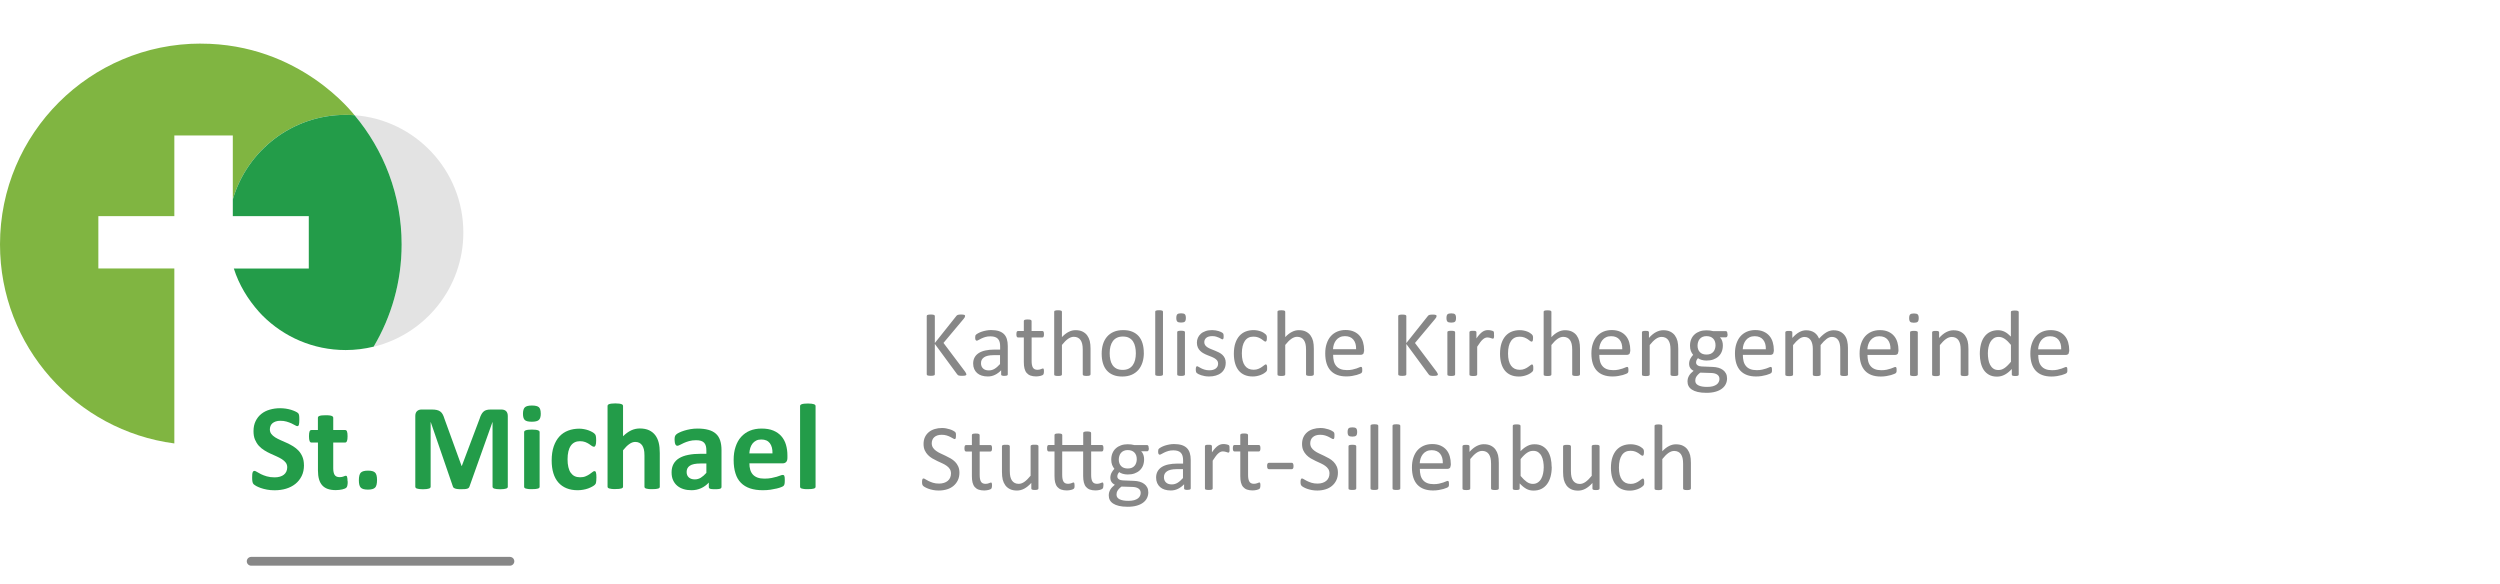 <?xml version="1.0" encoding="UTF-8"?><svg id="a" xmlns="http://www.w3.org/2000/svg" width="493.86" height="115.34" viewBox="0 0 493.86 115.34"><defs><style>.b{fill:#878787;}.b,.c,.d,.e{stroke-width:0px;}.c{fill:#239c49;}.d{fill:#80b541;}.e{fill:#e3e3e3;}</style></defs><path class="d" d="m39.67,8.61C17.76,8.61,0,26.37,0,48.28c0,20.14,15.01,36.76,34.44,39.32v-34.56h-15.01v-10.35h15.01v-15.93h11.55v12.64c2.82-9.66,11.73-16.71,22.3-16.71.59,0,1.16.03,1.74.07-.18-.21-10.73-14.14-30.36-14.14"/><path class="e" d="m91.53,45.92c0-12.25-9.48-22.27-21.5-23.16,5.81,6.9,9.31,15.8,9.31,25.53,0,7.38-2.02,14.29-5.53,20.21,10.17-2.48,17.72-11.64,17.72-22.57"/><path class="c" d="m70.03,22.76c-.57-.04-1.15-.07-1.74-.07-10.57,0-19.48,7.06-22.3,16.71v3.29h15.01v10.35h-14.81c1.01,3.22,2.8,6.13,4.99,8.58.09.1.18.2.27.29.14.15.28.3.43.45,4.2,4.2,10,6.79,16.41,6.79,1.9,0,3.75-.24,5.52-.67,3.51-5.92,5.53-12.82,5.53-20.2,0-9.73-3.51-18.63-9.31-25.53m.01,0h0,0"/><path class="c" d="m60.05,91.87c0,.82-.15,1.55-.46,2.17-.31.62-.72,1.14-1.25,1.56-.53.42-1.14.73-1.84.94-.7.21-1.45.31-2.25.31-.54,0-1.04-.04-1.51-.13-.46-.09-.87-.19-1.23-.32s-.65-.26-.89-.39c-.24-.14-.41-.26-.52-.36s-.18-.26-.22-.45c-.05-.2-.07-.48-.07-.85,0-.25,0-.46.02-.63.02-.17.04-.31.08-.41.04-.1.08-.18.15-.22s.13-.07.21-.07c.11,0,.27.07.48.2.21.13.47.28.79.44s.71.31,1.16.44c.45.13.97.2,1.56.2.39,0,.73-.05,1.04-.14s.57-.22.78-.39.38-.38.49-.63c.11-.25.17-.53.17-.83,0-.36-.1-.66-.29-.92-.19-.25-.45-.48-.76-.68-.31-.2-.66-.38-1.06-.56s-.8-.36-1.22-.55c-.42-.19-.83-.41-1.22-.66-.4-.25-.75-.54-1.06-.88-.31-.34-.56-.75-.76-1.22s-.29-1.03-.29-1.68c0-.75.14-1.41.42-1.98s.65-1.04,1.13-1.42c.47-.38,1.03-.66,1.67-.84.64-.19,1.32-.28,2.04-.28.37,0,.74.03,1.11.08.37.06.72.13,1.04.23.32.1.61.21.86.33.25.12.42.22.5.3.08.08.14.15.16.21.03.06.05.13.07.22.02.09.03.21.04.35,0,.14.01.32.01.53,0,.23,0,.43-.02.59-.01.16-.03.29-.06.4-.03.11-.07.18-.12.23-.05.05-.12.07-.21.07s-.23-.06-.42-.17c-.19-.11-.43-.24-.71-.37-.28-.13-.61-.25-.98-.36-.37-.11-.78-.16-1.22-.16-.35,0-.65.04-.91.13-.26.09-.47.2-.65.35s-.3.33-.39.54c-.08.21-.13.43-.13.67,0,.35.09.65.28.9.19.25.44.48.76.68.32.2.68.38,1.08.56.4.17.82.36,1.24.55.42.19.83.41,1.24.66.4.25.76.54,1.08.88.31.34.57.75.76,1.21.19.46.29,1.01.29,1.64Z"/><path class="c" d="m68.69,95.09c0,.36-.02.63-.07.82-.04.19-.1.32-.18.4-.07.08-.18.15-.32.21-.14.06-.31.11-.5.16-.19.04-.4.08-.62.1-.22.02-.45.04-.67.04-.61,0-1.13-.08-1.57-.23-.44-.15-.81-.39-1.1-.71-.29-.32-.5-.72-.64-1.21-.14-.48-.21-1.06-.21-1.72v-5.53h-1.3c-.15,0-.27-.1-.35-.29-.08-.19-.12-.51-.12-.95,0-.23.01-.43.03-.59.02-.16.05-.29.09-.38.04-.09.09-.16.15-.2.06-.04.13-.06.21-.06h1.28v-2.41c0-.08.02-.15.07-.22.04-.06.12-.12.24-.16.12-.04.27-.08.47-.1.2-.02.44-.03.73-.03s.55,0,.74.03c.2.02.35.05.47.1.11.05.19.1.24.16s.07.14.07.22v2.41h2.35c.08,0,.15.02.21.06.06.04.11.11.15.2.04.09.07.22.09.38.02.16.03.36.03.59,0,.44-.04.76-.12.95-.08.19-.2.29-.35.29h-2.36v5.07c0,.59.09,1.03.28,1.33.19.29.52.44.99.44.16,0,.31-.01.44-.04s.24-.06.34-.1.19-.07.25-.1.13-.04.19-.04c.05,0,.1.01.14.04.04.03.08.09.1.17.02.09.05.2.07.35.02.15.03.33.03.56Z"/><path class="c" d="m74.48,94.82c0,.75-.13,1.26-.39,1.51-.26.26-.73.39-1.41.39s-1.15-.13-1.4-.38c-.26-.25-.39-.74-.39-1.45,0-.76.13-1.27.39-1.53.26-.26.74-.39,1.42-.39s1.13.13,1.39.38c.26.25.39.74.39,1.46Z"/><path class="c" d="m100.32,96.13c0,.08-.02.15-.07.22-.05.06-.13.12-.24.16-.12.04-.27.07-.47.1-.19.02-.44.04-.74.04s-.53-.01-.73-.04-.35-.06-.46-.1c-.11-.04-.19-.09-.24-.16-.05-.06-.07-.14-.07-.22v-12.75h-.02l-4.54,12.74c-.03.1-.08.19-.16.26-.07.07-.17.12-.3.16-.13.04-.29.07-.48.08-.19.01-.43.02-.7.02s-.51,0-.7-.03c-.19-.02-.35-.05-.48-.1-.13-.04-.22-.1-.3-.16s-.12-.14-.15-.23l-4.38-12.74h-.02v12.75c0,.08-.02.15-.07.22-.04.06-.13.12-.25.16-.12.04-.28.07-.47.1s-.43.04-.73.04-.53-.01-.73-.04-.35-.06-.47-.1c-.12-.04-.2-.09-.24-.16-.05-.06-.07-.14-.07-.22v-13.96c0-.41.11-.73.33-.94s.51-.33.87-.33h2.08c.37,0,.69.03.96.09s.5.16.69.3c.19.14.36.33.48.56.13.23.24.52.34.85l3.39,9.34h.05l3.51-9.31c.1-.34.22-.63.35-.86.12-.23.27-.42.44-.57.16-.15.36-.25.59-.31s.49-.09.79-.09h2.14c.22,0,.41.03.56.09.16.06.29.14.39.25s.18.24.23.4c.05.16.08.34.08.54v13.96Z"/><path class="c" d="m106.83,81.69c0,.61-.13,1.04-.38,1.27-.25.23-.71.35-1.39.35s-1.15-.11-1.39-.34-.36-.63-.36-1.22.12-1.04.37-1.28c.25-.24.71-.36,1.4-.36s1.14.12,1.38.34c.24.23.36.64.36,1.23Zm-.23,14.46c0,.08-.02.15-.07.21-.05.06-.13.11-.25.15-.12.04-.27.07-.47.09-.19.02-.44.03-.74.03s-.54,0-.74-.03c-.19-.02-.35-.05-.47-.09-.12-.04-.2-.09-.25-.15-.05-.06-.07-.13-.07-.21v-10.78c0-.08.02-.15.07-.21.05-.06.13-.11.25-.16.12-.04.27-.08.47-.1.19-.02.44-.04.74-.04s.54.01.74.04c.19.02.35.06.47.1.12.05.2.1.25.16.05.06.07.13.07.21v10.78Z"/><path class="c" d="m117.81,94.43c0,.21,0,.39-.02.53-.01.14-.03.26-.05.36-.02.1-.04.18-.07.24s-.09.14-.19.23-.26.21-.5.34-.5.25-.8.36-.62.19-.97.25c-.35.06-.71.1-1.08.1-.83,0-1.57-.13-2.21-.39-.64-.26-1.18-.64-1.62-1.14-.44-.5-.77-1.12-.99-1.85-.22-.73-.33-1.56-.33-2.49,0-1.08.14-2.02.41-2.8s.65-1.44,1.13-1.96c.48-.52,1.06-.9,1.72-1.15.66-.25,1.39-.38,2.18-.38.32,0,.64.03.95.09s.6.13.87.23.51.21.73.33c.21.12.37.23.45.31.09.09.15.16.19.22.04.06.06.14.09.24.02.1.04.22.05.36.01.14.02.31.02.52,0,.47-.04.8-.12.99-.08.19-.19.28-.31.28-.14,0-.28-.06-.44-.17-.15-.11-.34-.24-.54-.38-.21-.14-.46-.26-.75-.38-.29-.11-.64-.17-1.04-.17-.79,0-1.4.3-1.82.91-.42.61-.63,1.5-.63,2.68,0,.58.05,1.09.16,1.54.1.44.26.82.47,1.11s.46.52.77.67c.31.15.67.22,1.08.22s.78-.06,1.08-.19.57-.26.79-.42c.23-.15.42-.29.57-.42.15-.13.28-.19.39-.19.07,0,.13.02.18.06.05.04.09.12.12.22.03.11.05.25.07.42.02.17.02.39.02.65Z"/><path class="c" d="m130.34,96.15c0,.08-.02.15-.07.21-.05.06-.13.11-.24.15-.11.04-.27.07-.47.09-.2.02-.44.03-.73.03s-.55,0-.74-.03c-.2-.02-.35-.05-.47-.09-.11-.04-.19-.09-.24-.15-.05-.06-.07-.13-.07-.21v-6.16c0-.53-.04-.94-.12-1.24-.08-.3-.19-.56-.33-.77-.15-.21-.33-.38-.56-.5-.23-.12-.5-.18-.81-.18-.39,0-.78.14-1.17.42-.4.28-.81.69-1.24,1.23v7.18c0,.08-.02.15-.07.21-.05.06-.13.11-.25.15-.12.04-.27.07-.47.09-.19.02-.44.03-.74.03s-.54,0-.74-.03c-.19-.02-.35-.05-.47-.09-.12-.04-.2-.09-.25-.15-.05-.06-.07-.13-.07-.21v-15.92c0-.08.02-.15.07-.22.05-.06.13-.12.25-.16.12-.04.27-.08.47-.1s.44-.04.74-.04.54.01.74.04c.19.02.35.06.47.1.12.04.2.1.25.16.05.06.07.14.07.22v5.97c.53-.52,1.06-.9,1.6-1.16.54-.25,1.11-.38,1.7-.38.73,0,1.35.12,1.86.36.5.24.91.57,1.22.99.31.42.53.91.67,1.47.14.56.21,1.24.21,2.04v6.62Z"/><path class="c" d="m142.53,96.19c0,.11-.04.2-.12.27-.08.06-.21.11-.38.14s-.43.04-.77.04c-.36,0-.63-.01-.79-.04-.17-.03-.28-.07-.35-.14s-.1-.15-.1-.27v-.86c-.44.48-.95.85-1.52,1.11s-1.2.4-1.89.4c-.57,0-1.1-.07-1.58-.22-.48-.15-.9-.37-1.25-.67-.35-.29-.62-.66-.82-1.1s-.29-.94-.29-1.53c0-.63.12-1.18.37-1.64.25-.46.61-.85,1.1-1.15.49-.3,1.1-.53,1.82-.67.73-.15,1.57-.22,2.53-.22h1.05v-.65c0-.34-.03-.64-.1-.89-.07-.25-.18-.47-.34-.64s-.37-.29-.63-.38c-.26-.08-.59-.12-.97-.12-.51,0-.96.06-1.36.17s-.75.24-1.06.38-.56.26-.77.38c-.21.11-.37.17-.5.17-.09,0-.17-.03-.24-.08s-.12-.14-.17-.24c-.04-.1-.08-.23-.1-.39-.02-.15-.04-.32-.04-.51,0-.25.02-.45.06-.59.04-.15.12-.28.23-.39.11-.12.31-.25.59-.39.28-.14.61-.27.99-.39.38-.12.79-.22,1.24-.3.45-.08.91-.12,1.39-.12.85,0,1.57.08,2.17.25.6.16,1.1.42,1.48.76.39.34.67.79.85,1.33s.27,1.18.27,1.93v7.27Zm-2.99-4.63h-1.16c-.49,0-.91.04-1.26.11-.35.07-.63.18-.85.33-.22.15-.38.32-.48.53-.1.21-.15.44-.15.71,0,.45.14.81.43,1.07.29.26.68.39,1.19.39.43,0,.82-.11,1.18-.33.36-.22.73-.54,1.1-.96v-1.84Z"/><path class="c" d="m155.55,90.44c0,.37-.08.65-.25.82-.16.18-.39.27-.68.27h-6.58c0,.46.05.88.16,1.25.11.38.28.69.52.96.24.26.54.46.92.6.38.14.82.21,1.35.21s1-.04,1.4-.12c.4-.08.75-.16,1.05-.25.29-.09.54-.18.73-.25.19-.08.35-.11.47-.11.07,0,.13.01.18.04.05.03.09.08.12.15.03.07.05.18.07.31s.02.3.02.5c0,.18,0,.33-.01.45,0,.13-.02.23-.04.32-.02.09-.04.16-.07.22-.03.06-.08.12-.13.18-.05.06-.2.13-.43.23-.23.1-.53.19-.9.28s-.78.17-1.25.24c-.47.07-.97.1-1.5.1-.96,0-1.8-.12-2.52-.36-.72-.24-1.33-.61-1.81-1.1-.49-.49-.85-1.11-1.08-1.87-.24-.75-.36-1.63-.36-2.64s.12-1.83.38-2.6c.25-.77.61-1.43,1.09-1.96s1.06-.95,1.74-1.23c.68-.28,1.45-.42,2.31-.42.91,0,1.68.13,2.32.4.64.27,1.17.64,1.58,1.11s.72,1.03.91,1.68.29,1.35.29,2.11v.48Zm-2.95-.87c.02-.86-.15-1.53-.52-2.02-.37-.49-.93-.73-1.7-.73-.39,0-.73.07-1.01.22-.29.15-.53.34-.72.59-.19.25-.34.54-.44.87-.1.34-.16.69-.18,1.07h4.55Z"/><path class="c" d="m161.11,96.15c0,.08-.02.15-.07.21s-.13.11-.25.15c-.12.04-.27.07-.47.09-.19.02-.44.03-.74.03s-.54,0-.74-.03c-.19-.02-.35-.05-.47-.09-.12-.04-.2-.09-.25-.15-.05-.06-.07-.13-.07-.21v-15.92c0-.08.02-.15.07-.22.05-.06.13-.12.25-.16.12-.04.27-.08.47-.1.19-.02.44-.04.74-.04s.54.01.74.04.35.06.47.1.2.1.25.16.07.14.07.22v15.92Z"/><path class="b" d="m190.91,73.93s-.01.09-.03.13c-.02.04-.06.07-.13.1-.06.02-.15.04-.25.06-.11.02-.24.02-.41.02-.22,0-.39,0-.53-.03-.14-.02-.24-.05-.31-.1-.07-.05-.12-.1-.17-.17l-4.41-6v6s-.01.09-.04.13c-.02.04-.07.07-.13.09-.06.02-.14.04-.25.06-.1.02-.23.02-.38.02s-.27,0-.38-.02c-.11-.02-.19-.03-.25-.06-.06-.02-.11-.05-.13-.09-.02-.04-.04-.08-.04-.13v-11.51s.01-.09.04-.13c.02-.04.07-.07.13-.09.06-.02.15-.04.25-.06.1-.02.23-.02.38-.02s.28,0,.38.02c.1.02.18.03.25.06.06.02.1.05.13.09.02.04.04.08.04.13v5.33l4.24-5.33c.04-.06.08-.1.13-.14.05-.04.11-.07.18-.09.07-.02.16-.04.26-.05.1-.01.23-.02.39-.02s.29,0,.39.02c.1.02.18.04.24.06.06.02.1.06.12.09.02.04.03.08.03.12,0,.08-.02.16-.06.24-.04.08-.12.19-.23.33l-3.98,4.75,4.28,5.69c.1.16.17.27.19.33.02.06.03.11.03.14Zm8.16.04c0,.07-.02.13-.07.17-.05.04-.12.06-.2.08-.09.02-.21.03-.38.03s-.29,0-.38-.03c-.1-.02-.17-.05-.21-.08-.04-.04-.06-.09-.06-.17v-.83c-.36.39-.77.69-1.22.91-.45.22-.92.32-1.42.32-.44,0-.84-.06-1.19-.17-.36-.11-.66-.28-.91-.5-.25-.22-.44-.48-.58-.8s-.21-.67-.21-1.08c0-.47.1-.88.29-1.22.19-.35.47-.63.82-.86.36-.23.8-.4,1.32-.51.52-.11,1.1-.17,1.75-.17h1.15v-.65c0-.32-.03-.61-.1-.85-.07-.25-.18-.45-.33-.62-.15-.16-.35-.29-.59-.37s-.54-.13-.89-.13c-.38,0-.72.04-1.01.13-.3.09-.56.19-.79.3-.23.11-.41.21-.57.3-.15.09-.26.13-.34.13-.05,0-.09-.01-.13-.04-.04-.02-.07-.06-.1-.11-.03-.05-.05-.11-.06-.19-.01-.08-.02-.16-.02-.25,0-.15.01-.28.03-.37.02-.09.07-.17.16-.25.08-.08.23-.17.43-.28.2-.11.44-.21.7-.3.27-.09.56-.16.87-.22.32-.06.63-.09.95-.09.6,0,1.11.07,1.53.2.42.14.76.34,1.02.6.26.26.45.59.57.98.12.39.18.84.18,1.36v5.63Zm-1.52-3.81h-1.31c-.42,0-.78.04-1.09.11-.31.07-.57.18-.77.32s-.35.31-.45.5c-.1.19-.14.42-.14.67,0,.43.14.78.41,1.03.27.26.66.38,1.15.38.4,0,.77-.1,1.12-.31s.7-.52,1.08-.94v-1.77Zm8.67,3.19c0,.18-.01.32-.04.43-.02.11-.06.18-.11.23s-.12.1-.22.14c-.1.04-.21.08-.34.11-.13.03-.26.05-.4.07-.14.02-.28.03-.43.03-.43,0-.8-.06-1.11-.17-.31-.11-.56-.29-.76-.52-.2-.23-.34-.53-.43-.88-.09-.36-.13-.77-.13-1.26v-4.87h-1.17c-.09,0-.17-.05-.22-.15-.06-.1-.08-.26-.08-.48,0-.12,0-.22.02-.3.02-.08.04-.15.06-.2.02-.05.06-.09.1-.11.04-.02.08-.03.13-.03h1.16v-1.98s.01-.08.03-.12c.02-.04.06-.07.12-.1.06-.03.14-.05.24-.06.1-.01.22-.02.37-.02s.28,0,.38.02c.1.01.18.03.23.06s.1.06.12.1c.02.04.04.08.04.12v1.98h2.14s.09.01.13.03c.04.02.07.06.1.11.03.05.05.12.06.2.01.08.02.18.02.3,0,.22-.03.38-.08.48-.06.1-.13.15-.22.15h-2.14v4.65c0,.57.08,1.01.25,1.3.17.29.47.44.91.44.14,0,.27-.01.38-.04s.21-.06.3-.09c.09-.03.16-.06.22-.09.06-.03.12-.04.17-.04.03,0,.06,0,.09.02.03.02.05.04.06.09.02.04.03.1.04.18.01.07.02.17.02.28Zm9.2.61s-.01.09-.04.13c-.02.03-.06.06-.12.09s-.13.04-.23.06c-.1.01-.22.02-.37.02s-.28,0-.38-.02c-.1-.01-.18-.03-.23-.06s-.1-.05-.12-.09c-.02-.03-.04-.08-.04-.13v-4.88c0-.48-.04-.86-.11-1.15-.07-.29-.18-.54-.32-.75-.14-.21-.33-.37-.55-.48-.23-.11-.49-.17-.78-.17-.38,0-.77.14-1.15.41-.38.27-.78.67-1.2,1.2v5.83s-.01.09-.04.13c-.02.03-.06.06-.12.09s-.13.04-.23.06c-.1.01-.23.02-.38.02s-.27,0-.37-.02c-.1-.01-.18-.03-.24-.06-.06-.02-.1-.05-.12-.09-.02-.03-.03-.08-.03-.13v-12.38s.01-.09.03-.13c.02-.04.06-.07.12-.09.06-.02.14-.04.24-.06.1-.01.22-.02.37-.02s.28,0,.38.02c.1.01.18.03.23.06.06.02.1.06.12.09.02.04.04.08.04.13v5c.44-.46.88-.81,1.33-1.03.44-.23.89-.34,1.34-.34.56,0,1.02.09,1.4.28.38.19.69.44.92.76.23.32.4.68.51,1.11.1.42.15.93.15,1.53v5.08Zm10.54-4.26c0,.68-.09,1.31-.27,1.88-.18.57-.45,1.06-.8,1.48-.36.41-.8.74-1.33.97-.53.23-1.15.35-1.86.35s-1.28-.1-1.79-.31-.93-.5-1.27-.89c-.34-.39-.59-.86-.76-1.42s-.25-1.19-.25-1.89.09-1.31.26-1.88c.18-.57.44-1.06.8-1.48.36-.41.8-.74,1.33-.96.53-.23,1.15-.34,1.86-.34s1.28.1,1.79.31.93.5,1.27.89c.34.39.59.86.76,1.42.17.56.25,1.18.25,1.88Zm-1.58.1c0-.45-.04-.88-.13-1.28-.08-.4-.22-.75-.42-1.06-.19-.3-.46-.54-.79-.72s-.74-.26-1.23-.26c-.46,0-.85.08-1.17.24-.33.16-.6.39-.81.68-.21.29-.37.64-.47,1.04-.1.4-.15.84-.15,1.32s.04.89.13,1.29c.08.4.22.75.42,1.05.2.3.46.54.79.71s.74.26,1.23.26c.45,0,.84-.08,1.17-.24.33-.16.6-.39.81-.68.21-.29.37-.64.47-1.04.1-.4.15-.84.15-1.33Zm5.36,4.16s-.01.09-.04.13c-.02.03-.06.06-.12.09s-.13.04-.23.06c-.1.01-.23.02-.38.02s-.27,0-.37-.02c-.1-.01-.18-.03-.24-.06-.06-.02-.1-.05-.12-.09-.02-.03-.03-.08-.03-.13v-12.38s.01-.09.03-.13c.02-.04.06-.07.12-.09.06-.02.14-.04.24-.06.1-.01.22-.02.37-.02s.28,0,.38.02c.1.01.18.03.23.06.06.02.1.06.12.09.02.04.04.08.04.13v12.38Zm4.52-11.16c0,.36-.07.6-.2.73-.14.13-.39.19-.75.19s-.6-.06-.74-.19c-.13-.13-.2-.37-.2-.72s.07-.6.2-.73c.14-.13.39-.19.75-.19s.6.06.74.19c.13.13.2.37.2.72Zm-.18,11.16s-.01.09-.04.13c-.02.03-.06.06-.12.09s-.13.04-.23.06c-.1.01-.23.02-.38.02s-.27,0-.37-.02c-.1-.01-.18-.03-.24-.06-.06-.02-.1-.05-.12-.09-.02-.03-.03-.08-.03-.13v-8.34s.01-.08.03-.12c.02-.04.06-.07.12-.09.06-.02.14-.04.24-.06.1-.01.22-.02.37-.02s.28,0,.38.02c.1.01.18.03.23.06.06.02.1.06.12.09.02.04.04.08.04.12v8.34Zm8.05-2.27c0,.43-.08.81-.24,1.14s-.38.61-.67.84c-.29.23-.64.4-1.04.52-.4.12-.84.18-1.33.18-.3,0-.58-.02-.85-.07s-.51-.11-.72-.18-.39-.15-.54-.22c-.15-.08-.26-.15-.32-.21-.07-.06-.12-.15-.15-.26-.03-.11-.05-.26-.05-.45,0-.12,0-.22.02-.3.01-.08.03-.15.05-.19.02-.05.04-.08.08-.11.03-.02.07-.03.12-.03.07,0,.17.04.3.13.13.08.3.17.49.27.19.1.42.19.69.27.27.08.57.13.92.13.26,0,.49-.03.7-.08.21-.06.39-.14.55-.25.15-.11.27-.25.36-.41s.13-.36.13-.59-.06-.43-.18-.59c-.12-.16-.28-.3-.48-.43-.2-.12-.42-.23-.67-.33-.25-.1-.5-.2-.76-.3-.26-.1-.52-.22-.77-.36-.25-.13-.47-.29-.67-.49-.2-.19-.36-.42-.48-.69-.12-.27-.18-.58-.18-.95,0-.33.06-.64.19-.94.13-.3.32-.56.57-.79.25-.23.57-.41.95-.54.38-.14.82-.2,1.33-.2.22,0,.44.02.67.06s.42.08.6.14c.18.06.33.12.46.18.13.06.22.12.29.17.06.05.11.09.13.13.02.04.04.08.05.13s.02.1.03.17c0,.07.01.15.01.25,0,.11,0,.2-.01.27,0,.08-.02.14-.05.19-.02.05-.05.09-.08.11-.03.02-.06.03-.1.03-.06,0-.14-.03-.24-.1-.11-.07-.24-.14-.41-.22-.17-.08-.36-.15-.59-.22-.23-.07-.48-.1-.77-.1-.26,0-.49.03-.69.09-.2.06-.36.14-.49.25-.13.11-.22.24-.29.38s-.1.31-.1.48c0,.24.06.44.19.61.12.16.28.31.48.43.2.12.42.23.68.33.25.1.51.2.77.31.26.11.52.22.78.35.26.13.48.29.68.47.2.19.36.41.48.67s.18.57.18.93Zm8.18,1c0,.11,0,.2,0,.27,0,.08-.02.14-.03.19-.02.05-.03.1-.06.14-.02.04-.07.1-.15.18s-.21.17-.39.29c-.19.11-.39.22-.63.31-.23.09-.48.16-.76.22-.27.06-.55.08-.84.08-.6,0-1.13-.1-1.59-.3s-.85-.49-1.16-.87c-.31-.38-.55-.85-.71-1.4-.16-.55-.25-1.19-.25-1.91,0-.82.1-1.53.3-2.12.2-.59.48-1.07.82-1.45.35-.38.76-.66,1.23-.84.47-.18.98-.27,1.53-.27.27,0,.52.02.77.07.25.05.48.11.69.19.21.08.4.17.56.28.16.11.28.19.36.27s.13.13.15.18c.03.04.05.09.07.15.02.06.03.13.04.2,0,.07,0,.17,0,.28,0,.24-.03.41-.08.51-.06.1-.12.14-.2.14-.09,0-.2-.05-.32-.15s-.27-.21-.46-.34c-.19-.12-.41-.24-.67-.34-.26-.1-.57-.15-.93-.15-.74,0-1.3.28-1.69.85-.39.57-.59,1.39-.59,2.46,0,.54.05,1.01.15,1.41.1.4.25.74.45,1.01.2.27.44.47.73.61.29.13.62.2.99.2s.66-.06.93-.17c.27-.11.5-.23.69-.37.19-.13.36-.25.49-.36.13-.11.24-.16.31-.16.04,0,.08.01.11.04.03.02.06.07.08.13.02.06.04.13.05.22,0,.09.01.2.01.32Zm9.22,1.27s-.01.09-.04.13c-.02.03-.06.06-.12.09s-.13.04-.23.06c-.1.01-.22.02-.37.02s-.28,0-.38-.02c-.1-.01-.18-.03-.23-.06s-.1-.05-.12-.09c-.02-.03-.04-.08-.04-.13v-4.88c0-.48-.04-.86-.11-1.15-.07-.29-.18-.54-.32-.75-.14-.21-.33-.37-.55-.48-.23-.11-.49-.17-.78-.17-.38,0-.77.14-1.15.41-.38.27-.78.67-1.2,1.2v5.83s-.01.09-.04.13c-.02.03-.06.06-.12.09s-.13.04-.23.06c-.1.01-.23.02-.38.02s-.27,0-.37-.02c-.1-.01-.18-.03-.24-.06-.06-.02-.1-.05-.12-.09-.02-.03-.03-.08-.03-.13v-12.38s.01-.09.03-.13c.02-.04.06-.07.12-.09.06-.02.14-.04.24-.06.1-.01.22-.02.37-.02s.28,0,.38.02c.1.01.18.03.23.06.06.02.1.06.12.09.02.04.04.08.04.13v5c.44-.46.88-.81,1.33-1.03.44-.23.89-.34,1.34-.34.56,0,1.02.09,1.4.28.38.19.69.44.92.76.23.32.4.68.51,1.11.1.42.15.93.15,1.53v5.08Zm9.9-4.53c0,.24-.06.41-.18.51s-.26.15-.41.15h-5.49c0,.46.05.88.14,1.25s.25.69.47.95c.22.27.5.47.85.61.35.14.77.21,1.28.21.4,0,.75-.03,1.06-.1s.58-.14.81-.22c.23-.08.41-.15.56-.22s.26-.1.33-.1c.04,0,.08.01.12.03.03.02.06.05.08.1.02.04.03.1.04.18,0,.08.01.17.01.28,0,.08,0,.15,0,.21,0,.06-.01.11-.02.16s-.02.09-.05.13c-.02.04-.05.07-.08.11s-.13.09-.3.17c-.17.08-.38.15-.65.23-.27.07-.57.14-.92.2-.35.06-.72.09-1.12.09-.69,0-1.29-.1-1.8-.29-.52-.19-.95-.48-1.3-.85-.35-.38-.62-.85-.8-1.42-.18-.57-.27-1.23-.27-1.98s.09-1.36.28-1.93c.19-.57.45-1.06.8-1.46.35-.4.77-.7,1.27-.92.49-.21,1.05-.32,1.66-.32.65,0,1.21.11,1.67.32.46.21.84.49,1.14.85.3.36.51.77.65,1.25.14.48.21.99.21,1.53v.28Zm-1.54-.45c.02-.8-.16-1.43-.54-1.89-.38-.46-.93-.69-1.67-.69-.38,0-.71.07-1,.21-.29.14-.53.33-.72.57-.19.23-.34.51-.45.82-.11.31-.16.64-.18.98h4.55Zm16.16,4.96s-.01.09-.03.13c-.02.04-.06.07-.13.1-.06.02-.15.04-.25.06-.11.02-.24.02-.41.02-.22,0-.39,0-.53-.03-.14-.02-.24-.05-.31-.1-.07-.05-.12-.1-.17-.17l-4.41-6v6s-.01.09-.04.13c-.02.04-.07.07-.13.09-.06.02-.14.04-.25.06-.1.02-.23.02-.38.02s-.27,0-.38-.02c-.11-.02-.19-.03-.25-.06-.06-.02-.11-.05-.13-.09-.02-.04-.04-.08-.04-.13v-11.51s.01-.09.04-.13c.02-.04.07-.07.13-.09.06-.02.15-.04.25-.06.1-.02.23-.02.38-.02s.28,0,.38.02c.1.02.18.03.25.06.06.02.1.05.13.09.02.04.04.08.04.13v5.33l4.24-5.33c.04-.06.08-.1.13-.14.05-.04.11-.07.18-.09.07-.02.16-.04.26-.05.1-.01.23-.02.39-.02s.29,0,.39.02c.1.02.18.04.24.06.06.02.1.06.12.09.02.04.03.08.03.12,0,.08-.02.16-.06.24-.04.08-.12.19-.23.33l-3.98,4.75,4.28,5.69c.1.16.17.27.19.33.02.06.03.11.03.14Zm3.58-11.13c0,.36-.07.6-.2.73-.14.13-.39.19-.75.19s-.6-.06-.74-.19c-.13-.13-.2-.37-.2-.72s.07-.6.2-.73c.14-.13.39-.19.75-.19s.6.06.74.19c.13.13.2.37.2.72Zm-.18,11.16s-.01.09-.04.13c-.02.03-.06.06-.12.09s-.13.04-.23.06c-.1.01-.23.02-.38.02s-.27,0-.37-.02c-.1-.01-.18-.03-.24-.06-.06-.02-.1-.05-.12-.09-.02-.03-.03-.08-.03-.13v-8.34s.01-.08.03-.12c.02-.04.06-.07.12-.09.06-.02.14-.04.24-.06.1-.01.22-.02.37-.02s.28,0,.38.02c.1.01.18.03.23.06.06.02.1.06.12.09.02.04.04.08.04.12v8.34Zm7.69-7.79c0,.14,0,.25,0,.34,0,.09-.02.17-.04.22-.02.05-.04.09-.07.12s-.07.04-.12.04-.11-.01-.18-.04c-.07-.03-.15-.06-.24-.08-.09-.03-.19-.05-.3-.08-.11-.02-.23-.04-.36-.04-.15,0-.31.03-.45.09-.15.06-.3.16-.47.31-.16.14-.34.33-.51.57-.18.23-.38.52-.59.86v5.49s-.01.09-.04.13c-.02.03-.06.06-.12.09s-.13.04-.23.06c-.1.01-.23.02-.38.02s-.27,0-.37-.02c-.1-.01-.18-.03-.24-.06-.06-.02-.1-.05-.12-.09-.02-.03-.03-.08-.03-.13v-8.34s0-.09.03-.13c.02-.03.06-.06.11-.09s.13-.05.21-.06c.09,0,.2-.01.34-.01s.25,0,.34.01c.09,0,.16.03.21.06.05.03.08.06.11.09.02.03.03.08.03.13v1.21c.23-.33.44-.61.64-.82.2-.21.39-.38.57-.5.18-.12.36-.2.53-.25s.35-.07.53-.07c.08,0,.17,0,.27.01s.21.03.32.05c.11.02.21.05.3.08.09.03.15.06.19.09.04.03.06.06.07.09.01.03.02.06.03.11,0,.04.02.11.02.19,0,.08,0,.2,0,.34Zm7.75,6.52c0,.11,0,.2,0,.27,0,.08-.02.14-.03.19-.02.05-.03.1-.06.14-.02.04-.07.1-.15.18s-.21.17-.39.29c-.19.11-.39.22-.63.31-.23.09-.48.16-.76.22-.27.06-.55.08-.84.08-.6,0-1.13-.1-1.59-.3s-.85-.49-1.16-.87c-.31-.38-.55-.85-.71-1.4-.16-.55-.25-1.19-.25-1.91,0-.82.1-1.53.3-2.12.2-.59.48-1.07.82-1.45.35-.38.76-.66,1.23-.84.47-.18.98-.27,1.53-.27.27,0,.52.02.77.07.25.05.48.11.69.19.21.08.4.17.56.28.16.11.28.19.36.27s.13.13.15.18c.03.04.05.09.07.15.02.06.03.13.04.2,0,.07,0,.17,0,.28,0,.24-.03.41-.08.51-.06.1-.12.14-.2.14-.09,0-.2-.05-.32-.15s-.27-.21-.46-.34c-.19-.12-.41-.24-.67-.34-.26-.1-.57-.15-.93-.15-.74,0-1.3.28-1.69.85-.39.57-.59,1.39-.59,2.46,0,.54.05,1.01.15,1.41.1.4.25.74.45,1.01.2.27.44.47.73.61.29.13.62.2.99.2s.66-.06.93-.17c.27-.11.5-.23.69-.37.19-.13.36-.25.49-.36.13-.11.24-.16.31-.16.04,0,.08.01.11.04.03.02.06.07.08.13.02.06.04.13.05.22,0,.09.01.2.01.32Zm9.22,1.27s-.01.09-.04.13c-.02.03-.06.06-.12.09s-.13.04-.23.06c-.1.01-.22.02-.37.02s-.28,0-.38-.02c-.1-.01-.18-.03-.23-.06s-.1-.05-.12-.09c-.02-.03-.04-.08-.04-.13v-4.88c0-.48-.04-.86-.11-1.15-.07-.29-.18-.54-.32-.75-.14-.21-.33-.37-.55-.48-.23-.11-.49-.17-.78-.17-.38,0-.77.14-1.15.41-.38.27-.78.67-1.2,1.2v5.83s-.01.09-.04.13c-.02.03-.06.06-.12.09s-.13.04-.23.06c-.1.01-.23.02-.38.02s-.27,0-.37-.02c-.1-.01-.18-.03-.24-.06-.06-.02-.1-.05-.12-.09-.02-.03-.03-.08-.03-.13v-12.38s.01-.09.03-.13c.02-.04.06-.07.12-.09.06-.02.14-.04.24-.06.1-.01.22-.02.37-.02s.28,0,.38.02c.1.01.18.03.23.06.06.02.1.06.12.09.02.04.04.08.04.13v5c.44-.46.88-.81,1.33-1.03.44-.23.89-.34,1.34-.34.56,0,1.02.09,1.4.28.38.19.69.44.92.76.23.32.4.68.51,1.11.1.42.15.93.15,1.53v5.08Zm9.9-4.53c0,.24-.06.41-.18.51s-.26.15-.41.15h-5.49c0,.46.05.88.14,1.25s.25.69.47.95c.22.27.5.47.85.61.35.14.77.21,1.28.21.4,0,.75-.03,1.06-.1s.58-.14.81-.22c.23-.08.41-.15.56-.22s.26-.1.33-.1c.04,0,.08.01.12.03.03.02.06.05.08.1.02.04.03.1.04.18,0,.08.01.17.01.28,0,.08,0,.15,0,.21,0,.06-.01.11-.02.16s-.02.09-.05.13c-.02.04-.05.07-.08.11s-.13.09-.3.17c-.17.08-.38.15-.65.23-.27.07-.57.14-.92.2-.35.06-.72.09-1.12.09-.69,0-1.29-.1-1.8-.29-.52-.19-.95-.48-1.3-.85-.35-.38-.62-.85-.8-1.42-.18-.57-.27-1.23-.27-1.98s.09-1.36.28-1.93c.19-.57.45-1.06.8-1.46.35-.4.77-.7,1.27-.92.49-.21,1.05-.32,1.66-.32.65,0,1.21.11,1.67.32.46.21.84.49,1.14.85.3.36.51.77.65,1.25.14.48.21.99.21,1.53v.28Zm-1.54-.45c.02-.8-.16-1.43-.54-1.89-.38-.46-.93-.69-1.67-.69-.38,0-.71.07-1,.21-.29.14-.53.33-.72.57-.19.23-.34.51-.45.82-.11.31-.16.64-.18.98h4.55Zm11.06,4.99s-.01.09-.04.13c-.02.03-.06.06-.12.09s-.13.04-.23.06c-.1.01-.22.02-.37.02s-.28,0-.38-.02c-.1-.01-.18-.03-.23-.06s-.1-.05-.12-.09c-.02-.03-.04-.08-.04-.13v-4.88c0-.48-.04-.86-.11-1.15-.07-.29-.18-.54-.32-.75-.14-.21-.33-.37-.55-.48-.23-.11-.49-.17-.78-.17-.38,0-.77.14-1.15.41-.38.27-.78.67-1.2,1.2v5.83s-.01.09-.04.13c-.02.03-.06.06-.12.09s-.13.04-.23.06c-.1.01-.23.02-.38.02s-.27,0-.37-.02c-.1-.01-.18-.03-.24-.06-.06-.02-.1-.05-.12-.09-.02-.03-.03-.08-.03-.13v-8.34s0-.09.03-.13c.02-.03.06-.06.11-.09s.13-.05.21-.06c.09,0,.2-.01.34-.01s.25,0,.34.01c.09,0,.16.03.21.06.05.03.08.06.11.09.02.03.03.08.03.13v1.1c.47-.53.94-.91,1.4-1.15.47-.24.94-.37,1.41-.37.56,0,1.02.09,1.4.28.38.19.69.44.92.76.23.32.4.68.51,1.11.1.42.15.93.15,1.52v5.09Zm9.75-7.96c0,.22-.03.37-.09.47-.06.1-.13.14-.23.14h-1.2c.22.22.37.47.45.74.09.27.13.55.13.84,0,.48-.08.91-.23,1.28-.15.37-.38.68-.66.94-.29.26-.63.45-1.02.59-.4.14-.83.2-1.32.2-.34,0-.66-.04-.97-.13-.31-.09-.54-.2-.71-.34-.11.11-.2.24-.27.38-.07.14-.11.31-.11.49,0,.22.1.4.3.54.2.14.47.22.8.23l2.18.09c.41.01.79.07,1.14.17.35.1.65.25.9.44.25.19.45.42.59.7.14.27.21.59.21.96,0,.38-.08.75-.24,1.09-.16.35-.41.65-.74.91-.33.26-.75.47-1.27.62-.51.15-1.12.23-1.82.23s-1.25-.06-1.72-.17c-.47-.11-.86-.27-1.16-.47-.3-.2-.52-.43-.66-.71-.14-.27-.2-.57-.2-.89,0-.2.02-.4.07-.59.05-.19.13-.37.23-.55s.23-.34.38-.5c.15-.16.33-.31.52-.47-.3-.15-.53-.35-.67-.58-.15-.23-.22-.49-.22-.76,0-.38.08-.71.23-1.01.15-.3.35-.56.57-.8-.19-.23-.34-.49-.45-.77s-.17-.63-.17-1.04c0-.48.08-.9.24-1.28.16-.38.38-.7.67-.95.28-.26.63-.46,1.02-.6s.83-.21,1.3-.21c.25,0,.49.01.71.04.22.03.42.07.62.12h2.52c.1,0,.18.05.24.15.05.1.08.26.08.47Zm-1.62,8.8c0-.36-.15-.63-.44-.83-.29-.19-.69-.3-1.19-.31l-2.16-.07c-.2.15-.36.3-.49.44-.13.14-.23.27-.3.4-.07.13-.13.25-.15.38-.03.12-.04.25-.04.38,0,.4.2.71.61.91.41.21.98.31,1.71.31.46,0,.85-.04,1.16-.13.31-.09.56-.21.76-.36.19-.15.33-.32.41-.51.08-.19.13-.39.13-.6Zm-.77-6.61c0-.57-.16-1.01-.47-1.33-.31-.32-.76-.48-1.33-.48-.3,0-.55.05-.77.15-.22.1-.4.23-.55.41-.15.17-.25.37-.32.6-.07.23-.11.46-.11.71,0,.55.16.98.47,1.3.31.32.75.47,1.31.47.3,0,.57-.05.79-.14.22-.1.41-.23.55-.4.15-.17.25-.37.32-.59.07-.22.11-.45.11-.7Zm11.48,1.23c0,.24-.06.41-.18.51s-.26.15-.41.15h-5.49c0,.46.05.88.14,1.25s.25.69.47.95c.22.27.5.47.85.61.35.14.77.21,1.28.21.4,0,.75-.03,1.06-.1s.58-.14.81-.22c.23-.08.41-.15.56-.22s.26-.1.33-.1c.04,0,.08.01.12.03.03.02.06.05.08.1.02.04.03.1.04.18,0,.08.01.17.01.28,0,.08,0,.15,0,.21,0,.06-.01.11-.02.16s-.02.09-.05.13c-.02.04-.05.07-.08.11s-.13.09-.3.17c-.17.08-.38.15-.65.23-.27.07-.57.14-.92.2-.35.06-.72.09-1.12.09-.69,0-1.29-.1-1.8-.29-.52-.19-.95-.48-1.3-.85-.35-.38-.62-.85-.8-1.42-.18-.57-.27-1.23-.27-1.98s.09-1.36.28-1.93c.19-.57.45-1.06.8-1.46.35-.4.77-.7,1.27-.92.49-.21,1.05-.32,1.66-.32.65,0,1.21.11,1.67.32.46.21.84.49,1.14.85.3.36.51.77.65,1.25.14.48.21.99.21,1.53v.28Zm-1.54-.45c.02-.8-.16-1.43-.54-1.89-.38-.46-.93-.69-1.67-.69-.38,0-.71.07-1,.21-.29.14-.53.33-.72.57-.19.23-.34.51-.45.82-.11.31-.16.64-.18.98h4.55Zm16.25,4.99s-.01.09-.04.13c-.02.03-.06.06-.12.09s-.13.04-.23.06c-.1.01-.22.02-.37.02s-.28,0-.38-.02c-.1-.01-.18-.03-.24-.06-.06-.02-.1-.05-.13-.09-.02-.03-.04-.08-.04-.13v-5.07c0-.35-.03-.67-.09-.96-.06-.29-.16-.54-.3-.75-.14-.21-.31-.37-.52-.48-.21-.11-.46-.17-.74-.17-.35,0-.71.14-1.06.41-.36.27-.75.67-1.17,1.2v5.83s-.01.09-.04.13c-.02.03-.07.06-.13.09-.06.02-.14.04-.24.06-.1.01-.22.02-.37.02s-.26,0-.37-.02c-.1-.01-.18-.03-.24-.06-.06-.02-.1-.05-.12-.09-.02-.03-.03-.08-.03-.13v-5.07c0-.35-.03-.67-.1-.96-.07-.29-.17-.54-.31-.75-.14-.21-.31-.37-.51-.48-.21-.11-.45-.17-.74-.17-.35,0-.71.14-1.07.41-.36.27-.75.67-1.17,1.2v5.83s-.01.09-.04.13c-.02.03-.06.06-.12.09s-.13.04-.23.06c-.1.01-.23.02-.38.02s-.27,0-.37-.02c-.1-.01-.18-.03-.24-.06-.06-.02-.1-.05-.12-.09-.02-.03-.03-.08-.03-.13v-8.34s0-.09.03-.13c.02-.03.06-.06.11-.09s.13-.05.21-.06c.09,0,.2-.01.34-.01s.25,0,.34.01c.09,0,.16.03.21.06.05.03.08.06.11.09.02.03.03.08.03.13v1.1c.47-.53.93-.91,1.37-1.15.44-.24.89-.37,1.34-.37.35,0,.66.04.93.12.27.08.52.19.73.34.21.15.39.32.54.52.15.2.27.42.37.67.28-.3.54-.56.79-.77.25-.21.49-.38.72-.51s.46-.22.68-.28c.22-.06.44-.09.66-.09.54,0,.99.09,1.35.28.36.19.66.44.89.76.23.32.39.68.48,1.11.1.42.14.87.14,1.34v5.27Zm9.91-4.53c0,.24-.06.41-.18.51s-.26.15-.41.15h-5.49c0,.46.05.88.14,1.25s.25.69.47.95c.22.27.5.47.85.61.35.14.77.21,1.28.21.4,0,.75-.03,1.06-.1s.58-.14.81-.22c.23-.08.41-.15.56-.22s.26-.1.33-.1c.04,0,.08.01.12.03.03.02.06.05.08.1.02.04.03.1.04.18,0,.08.01.17.01.28,0,.08,0,.15,0,.21,0,.06-.01.11-.02.16s-.02.09-.05.13c-.02.04-.05.07-.08.11s-.13.09-.3.17c-.17.08-.38.15-.65.23-.27.07-.57.14-.92.2-.35.06-.72.09-1.12.09-.69,0-1.29-.1-1.8-.29-.52-.19-.95-.48-1.3-.85-.35-.38-.62-.85-.8-1.42-.18-.57-.27-1.23-.27-1.98s.09-1.36.28-1.93c.19-.57.45-1.06.8-1.46.35-.4.77-.7,1.27-.92.49-.21,1.05-.32,1.66-.32.65,0,1.21.11,1.67.32.46.21.84.49,1.14.85.3.36.51.77.65,1.25.14.48.21.99.21,1.53v.28Zm-1.54-.45c.02-.8-.16-1.43-.54-1.89-.38-.46-.93-.69-1.67-.69-.38,0-.71.07-1,.21-.29.14-.53.33-.72.57-.19.23-.34.51-.45.82-.11.31-.16.64-.18.98h4.55Zm5.58-6.17c0,.36-.07.6-.2.73-.14.13-.39.19-.75.19s-.6-.06-.74-.19c-.13-.13-.2-.37-.2-.72s.07-.6.2-.73c.14-.13.39-.19.75-.19s.6.06.74.19c.13.13.2.37.2.72Zm-.18,11.16s-.01.09-.04.13c-.02.03-.06.06-.12.09s-.13.04-.23.06c-.1.01-.23.02-.38.02s-.27,0-.37-.02c-.1-.01-.18-.03-.24-.06-.06-.02-.1-.05-.12-.09-.02-.03-.03-.08-.03-.13v-8.34s.01-.08.03-.12c.02-.04.06-.07.12-.09.06-.02.14-.04.24-.06.1-.01.22-.02.37-.02s.28,0,.38.02c.1.01.18.03.23.06.06.02.1.06.12.09.02.04.04.08.04.12v8.34Zm10,0s-.01.09-.04.13c-.02.03-.06.06-.12.09s-.13.04-.23.06c-.1.01-.22.02-.37.02s-.28,0-.38-.02c-.1-.01-.18-.03-.23-.06s-.1-.05-.12-.09c-.02-.03-.04-.08-.04-.13v-4.88c0-.48-.04-.86-.11-1.15-.07-.29-.18-.54-.32-.75-.14-.21-.33-.37-.55-.48-.23-.11-.49-.17-.78-.17-.38,0-.77.14-1.15.41-.38.27-.78.67-1.2,1.2v5.83s-.01.09-.04.13c-.02.03-.06.06-.12.09s-.13.04-.23.06c-.1.01-.23.02-.38.02s-.27,0-.37-.02c-.1-.01-.18-.03-.24-.06-.06-.02-.1-.05-.12-.09-.02-.03-.03-.08-.03-.13v-8.34s0-.09.03-.13c.02-.03.06-.06.11-.09s.13-.05.21-.06c.09,0,.2-.01.34-.01s.25,0,.34.01c.09,0,.16.03.21.06.05.03.08.06.11.09.02.03.03.08.03.13v1.1c.47-.53.94-.91,1.4-1.15.47-.24.94-.37,1.41-.37.56,0,1.02.09,1.4.28.38.19.69.44.92.76.23.32.4.68.51,1.11.1.42.15.93.15,1.52v5.09Zm9.93,0s-.01.09-.03.13c-.02.04-.06.07-.11.09-.05.02-.12.04-.21.05-.09.01-.19.02-.32.02-.13,0-.24,0-.32-.02-.09-.01-.16-.03-.21-.05s-.1-.05-.12-.09c-.02-.04-.04-.08-.04-.13v-1.1c-.44.48-.89.85-1.37,1.11s-.99.4-1.55.4c-.61,0-1.13-.12-1.57-.36-.43-.24-.78-.56-1.05-.96-.27-.4-.46-.88-.59-1.43-.12-.55-.19-1.12-.19-1.73,0-.72.08-1.36.23-1.94.15-.58.38-1.07.69-1.48.3-.41.68-.72,1.13-.94.45-.22.97-.33,1.55-.33.49,0,.93.11,1.34.32.4.21.8.53,1.2.94v-4.85s.01-.08.03-.13c.02-.04.06-.07.13-.09.06-.02.14-.04.24-.06.1-.02.22-.02.37-.02s.28,0,.38.02c.1.02.18.03.23.06.06.02.1.05.13.09.03.04.04.08.04.13v12.34Zm-1.54-5.87c-.41-.51-.81-.9-1.2-1.17-.39-.27-.79-.4-1.21-.4-.39,0-.72.09-.99.28-.27.19-.49.43-.66.73-.17.3-.29.65-.37,1.03-.08.38-.12.77-.12,1.17,0,.42.03.83.1,1.23.06.4.18.76.34,1.07.16.31.37.56.64.75.27.19.6.28,1,.28.2,0,.4-.03.59-.08.19-.06.38-.15.58-.28.2-.13.4-.3.62-.51.22-.21.44-.46.69-.76v-3.34Zm11.48,1.33c0,.24-.06.41-.18.51s-.26.15-.41.15h-5.49c0,.46.05.88.14,1.25s.25.69.47.95c.22.27.5.47.85.61.35.14.77.21,1.28.21.4,0,.75-.03,1.06-.1s.58-.14.81-.22c.23-.08.41-.15.56-.22s.26-.1.33-.1c.04,0,.08.01.12.03.03.02.06.05.08.1.02.04.03.1.04.18,0,.08.01.17.01.28,0,.08,0,.15,0,.21,0,.06-.01.11-.02.16s-.02.09-.05.13c-.02.04-.05.07-.08.11s-.13.09-.3.17c-.17.08-.38.15-.65.23-.27.07-.57.14-.92.2-.35.06-.72.09-1.12.09-.69,0-1.29-.1-1.8-.29-.52-.19-.95-.48-1.3-.85-.35-.38-.62-.85-.8-1.42-.18-.57-.27-1.23-.27-1.98s.09-1.36.28-1.93c.19-.57.45-1.06.8-1.46.35-.4.77-.7,1.27-.92.49-.21,1.05-.32,1.66-.32.65,0,1.21.11,1.67.32.46.21.84.49,1.14.85.3.36.51.77.65,1.25.14.48.21.99.21,1.53v.28Zm-1.54-.45c.02-.8-.16-1.43-.54-1.89-.38-.46-.93-.69-1.67-.69-.38,0-.71.07-1,.21-.29.14-.53.33-.72.57-.19.23-.34.51-.45.82-.11.31-.16.64-.18.98h4.55Z"/><path class="b" d="m189.53,93.36c0,.56-.1,1.06-.31,1.5-.21.44-.49.81-.86,1.12-.37.31-.8.54-1.3.69-.5.15-1.03.23-1.61.23-.4,0-.77-.03-1.12-.1-.34-.07-.65-.15-.92-.25-.27-.1-.49-.2-.68-.31-.18-.1-.31-.19-.38-.27-.07-.07-.12-.17-.16-.28-.03-.11-.05-.27-.05-.46,0-.14,0-.25.02-.34.01-.09.03-.16.06-.22.02-.06.06-.09.09-.12.04-.02.08-.03.13-.03.09,0,.21.05.37.16.16.11.36.22.61.34.25.12.55.24.89.35.35.11.75.16,1.21.16.35,0,.66-.05.95-.14s.53-.22.74-.39c.21-.17.37-.38.48-.63.11-.25.17-.53.17-.84,0-.34-.08-.63-.23-.87-.15-.24-.36-.45-.61-.63-.25-.18-.54-.35-.87-.5-.32-.15-.66-.31-1-.46-.34-.16-.67-.33-.99-.52-.32-.19-.61-.42-.86-.68-.25-.26-.46-.56-.62-.91-.16-.35-.24-.77-.24-1.26s.09-.95.27-1.34c.18-.39.44-.72.76-.99.32-.27.71-.47,1.16-.61.45-.14.93-.21,1.45-.21.27,0,.53.02.8.07s.52.11.76.19c.24.08.45.16.63.26.19.1.31.17.37.23.06.06.1.11.12.14.02.03.03.08.05.13.01.05.02.12.03.19,0,.07,0,.17,0,.29,0,.11,0,.21-.01.3,0,.09-.02.16-.04.22-.02.06-.04.1-.08.13-.03.03-.07.04-.12.04-.07,0-.17-.04-.32-.13-.15-.09-.32-.18-.53-.29-.21-.11-.46-.21-.75-.3-.29-.09-.61-.13-.97-.13-.33,0-.62.04-.87.13-.25.09-.45.21-.61.36-.16.15-.28.32-.36.53-.08.2-.12.42-.12.65,0,.33.08.62.23.86.15.24.36.45.62.64.26.19.55.36.88.51.33.15.66.31,1,.47.34.16.67.33,1,.52.33.19.62.41.88.67.26.26.46.56.62.91.16.35.24.76.24,1.24Zm6.43,2.52c0,.18-.01.32-.04.43-.02.11-.06.18-.11.23s-.12.1-.22.14c-.1.04-.21.08-.34.11-.13.03-.26.05-.4.07-.14.02-.28.03-.43.03-.43,0-.8-.06-1.11-.17-.31-.11-.56-.29-.76-.52-.2-.23-.34-.53-.43-.88-.09-.36-.13-.77-.13-1.26v-4.87h-1.17c-.09,0-.17-.05-.22-.15-.06-.1-.08-.26-.08-.48,0-.12,0-.22.02-.3.02-.08.04-.15.06-.2.02-.05.06-.09.1-.11.04-.02.08-.03.13-.03h1.16v-1.98s.01-.08.03-.12c.02-.04.06-.07.12-.1.06-.03.14-.05.24-.06.1-.01.22-.02.37-.02s.28,0,.38.02c.1.01.18.03.23.06s.1.06.12.1c.02.04.04.08.04.12v1.98h2.14s.09.01.13.03c.04.02.07.06.1.11.03.05.05.12.06.2.01.08.02.18.02.3,0,.22-.03.38-.08.48-.06.1-.13.15-.22.15h-2.14v4.65c0,.57.08,1.01.25,1.3.17.29.47.44.91.44.14,0,.27-.01.38-.04s.21-.06.3-.09c.09-.03.16-.06.22-.09.06-.03.12-.04.17-.04.03,0,.06,0,.09.02.03.02.05.04.06.09.02.04.03.1.04.18.01.07.02.17.02.28Zm9.17.61s-.01.09-.03.13c-.02.03-.06.06-.12.09s-.13.04-.22.06c-.09.01-.2.02-.33.02-.14,0-.26,0-.35-.02-.09-.01-.16-.03-.21-.06-.05-.02-.09-.05-.11-.09-.02-.03-.03-.08-.03-.13v-1.1c-.48.53-.95.91-1.41,1.15s-.93.36-1.41.36c-.56,0-1.02-.09-1.4-.28s-.69-.44-.92-.76c-.23-.32-.4-.69-.51-1.11-.1-.42-.15-.94-.15-1.54v-5.06s.01-.09.03-.13c.02-.03.06-.06.13-.09.06-.03.14-.05.24-.06.1,0,.22-.01.37-.01s.27,0,.37.01c.1,0,.18.03.24.06.06.03.1.06.13.09.02.03.04.08.04.13v4.86c0,.49.04.88.11,1.17.07.29.18.54.32.75.15.21.33.37.55.48.22.11.48.17.78.17.38,0,.76-.14,1.14-.41.38-.27.78-.67,1.21-1.2v-5.83s.01-.09.03-.13c.02-.03.06-.06.13-.09.06-.03.14-.05.24-.06.1,0,.22-.01.38-.01s.27,0,.37.01c.1,0,.18.03.23.06s.1.06.13.09c.03.03.04.08.04.13v8.34Zm12.83-.61c0,.18-.01.32-.04.42-.02.1-.06.18-.12.23-.05.05-.13.1-.22.14-.09.04-.2.08-.33.11-.13.03-.26.06-.41.07-.15.02-.29.03-.42.03-.44,0-.81-.06-1.12-.17-.31-.11-.56-.29-.76-.52s-.34-.53-.43-.88c-.09-.36-.14-.77-.14-1.26v-4.87h-4.14v4.65c0,.57.08,1.01.25,1.3.17.29.47.44.91.44.14,0,.27-.01.38-.04s.21-.06.3-.09c.09-.03.16-.06.22-.09.06-.03.12-.04.17-.04.03,0,.06,0,.09.02.03.02.05.04.06.09.02.04.03.1.04.18.01.07.02.17.02.28,0,.11,0,.19,0,.25,0,.06-.01.12-.02.17,0,.05-.02.1-.05.14-.02.04-.06.08-.1.12-.05.04-.12.08-.21.12-.09.04-.2.07-.32.1-.12.03-.26.05-.4.07-.14.02-.28.03-.43.03-.43,0-.8-.06-1.11-.17-.31-.11-.56-.29-.76-.52-.2-.23-.34-.53-.43-.88-.09-.36-.13-.77-.13-1.26v-4.87h-1.17c-.09,0-.17-.05-.22-.15-.06-.1-.08-.26-.08-.48,0-.12,0-.22.02-.3.02-.08.04-.15.06-.2.02-.05.06-.09.1-.11.04-.02.08-.03.13-.03h1.16v-1.98s.01-.08.03-.12c.02-.04.06-.07.12-.1.06-.03.14-.05.24-.06.1-.01.22-.02.37-.02s.28,0,.38.02c.1.01.18.03.23.06s.1.06.12.1c.02.04.04.08.04.12v1.98h4.14v-2.38s.01-.09.04-.13c.02-.04.07-.07.13-.09.06-.02.14-.04.24-.06.1-.02.22-.02.37-.02s.27,0,.37.02c.1.02.18.03.24.06.06.02.1.05.13.09.02.04.04.08.04.13v2.38h2.13s.09.01.13.03c.04.02.07.06.1.11.03.05.05.12.06.2.01.08.02.18.02.3,0,.22-.03.38-.08.48-.06.1-.13.15-.21.15h-2.14v4.65c0,.57.08,1.01.25,1.3.17.29.47.44.91.44.14,0,.26-.01.38-.04.11-.03.21-.06.3-.09.09-.03.16-.06.23-.09s.12-.04.16-.04c.04,0,.07,0,.09.02.02.02.04.04.06.09.02.04.03.1.04.18.01.07.02.17.02.28Zm8.99-7.35c0,.22-.03.37-.09.47-.06.1-.13.14-.23.14h-1.2c.22.22.37.47.45.74.09.27.13.55.13.84,0,.48-.08.91-.23,1.28-.15.37-.38.68-.66.94-.29.26-.63.45-1.02.59-.4.14-.83.2-1.32.2-.34,0-.66-.04-.97-.13-.31-.09-.54-.2-.71-.34-.11.11-.2.24-.27.38-.07.14-.11.31-.11.49,0,.22.1.4.3.54.2.14.47.22.8.23l2.18.09c.41.01.79.07,1.14.17.35.1.65.25.9.44.25.19.45.42.59.7.14.27.21.59.21.96,0,.38-.08.75-.24,1.09-.16.35-.41.65-.74.91-.33.26-.75.47-1.27.62-.51.15-1.12.23-1.82.23s-1.25-.06-1.72-.17c-.47-.11-.86-.27-1.16-.47-.3-.2-.52-.43-.66-.71-.14-.27-.2-.57-.2-.89,0-.2.02-.4.07-.59.05-.19.13-.37.23-.55s.23-.34.38-.5c.15-.16.33-.31.52-.47-.3-.15-.53-.35-.67-.58-.15-.23-.22-.49-.22-.76,0-.38.08-.71.23-1.01.15-.3.35-.56.57-.8-.19-.23-.34-.49-.45-.77s-.17-.63-.17-1.04c0-.48.08-.9.24-1.28.16-.38.38-.7.67-.95.28-.26.63-.46,1.02-.6s.83-.21,1.3-.21c.25,0,.49.01.71.04.22.03.42.07.62.12h2.52c.1,0,.18.05.24.15.05.1.08.26.08.47Zm-1.62,8.8c0-.36-.15-.63-.44-.83-.29-.19-.69-.3-1.19-.31l-2.16-.07c-.2.15-.36.3-.49.44-.13.14-.23.27-.3.4-.07.13-.13.25-.15.38-.03.12-.04.25-.04.38,0,.4.2.71.61.91.41.21.98.31,1.71.31.46,0,.85-.04,1.16-.13.31-.09.56-.21.76-.36.19-.15.33-.32.41-.51.08-.19.13-.39.13-.6Zm-.77-6.61c0-.57-.16-1.01-.47-1.33-.31-.32-.76-.48-1.33-.48-.3,0-.55.05-.77.15-.22.1-.4.23-.55.41-.15.17-.25.37-.32.6-.07.23-.11.46-.11.71,0,.55.16.98.47,1.3.31.32.75.47,1.31.47.3,0,.57-.05.79-.14.22-.1.41-.23.55-.4.15-.17.25-.37.32-.59.07-.22.11-.45.11-.7Zm10.65,5.77c0,.07-.02.13-.07.17-.05.04-.12.06-.2.08-.09.02-.21.03-.38.03s-.29,0-.38-.03c-.1-.02-.17-.05-.21-.08-.04-.04-.06-.09-.06-.17v-.83c-.36.39-.77.69-1.22.91-.45.22-.92.32-1.42.32-.44,0-.84-.06-1.19-.17-.36-.11-.66-.28-.91-.5-.25-.22-.44-.48-.58-.8s-.21-.67-.21-1.08c0-.47.1-.88.29-1.22.19-.35.47-.63.82-.86.36-.23.8-.4,1.32-.51.52-.11,1.1-.17,1.75-.17h1.15v-.65c0-.32-.03-.61-.1-.85-.07-.25-.18-.45-.33-.62-.15-.16-.35-.29-.59-.37s-.54-.13-.89-.13c-.38,0-.72.04-1.01.13-.3.09-.56.19-.79.3-.23.11-.41.21-.57.3-.15.09-.26.13-.34.13-.05,0-.09-.01-.13-.04-.04-.02-.07-.06-.1-.11-.03-.05-.05-.11-.06-.19-.01-.08-.02-.16-.02-.25,0-.15.01-.28.03-.37.02-.09.07-.17.16-.25.08-.08.23-.17.43-.28.2-.11.44-.21.7-.3.27-.09.56-.16.87-.22.32-.06.63-.09.95-.09.6,0,1.11.07,1.53.2.42.14.76.34,1.02.6.26.26.45.59.57.98.12.39.18.84.18,1.36v5.63Zm-1.52-3.81h-1.31c-.42,0-.78.04-1.09.11-.31.07-.57.18-.77.32s-.35.31-.45.5c-.1.19-.14.42-.14.67,0,.43.14.78.41,1.03.27.26.66.38,1.15.38.4,0,.77-.1,1.12-.31s.7-.52,1.08-.94v-1.77Zm9.2-3.99c0,.14,0,.25,0,.34,0,.09-.02.17-.04.22-.02.05-.04.09-.07.12s-.07.04-.12.04-.11-.01-.18-.04c-.07-.03-.15-.06-.24-.08-.09-.03-.19-.05-.3-.08-.11-.02-.23-.04-.36-.04-.15,0-.31.03-.45.09-.15.06-.3.16-.47.31-.16.14-.34.33-.51.57-.18.23-.38.52-.59.86v5.49s-.01.09-.04.13c-.02.03-.06.06-.12.09s-.13.04-.23.06c-.1.01-.23.02-.38.02s-.27,0-.37-.02c-.1-.01-.18-.03-.24-.06-.06-.02-.1-.05-.12-.09-.02-.03-.03-.08-.03-.13v-8.34s0-.09.03-.13c.02-.03.06-.06.11-.09s.13-.05.21-.06c.09,0,.2-.01.34-.01s.25,0,.34.01c.09,0,.16.03.21.06.05.03.08.06.11.09.02.03.03.08.03.13v1.21c.23-.33.44-.61.64-.82.2-.21.39-.38.57-.5.18-.12.36-.2.53-.25s.35-.07.53-.07c.08,0,.17,0,.27.01s.21.03.32.05c.11.02.21.05.3.08.09.03.15.06.19.09.04.03.06.06.07.09.01.03.02.06.03.11,0,.04.02.11.02.19,0,.08,0,.2,0,.34Zm6.09,7.18c0,.18-.01.32-.04.43-.02.11-.06.18-.11.23s-.12.1-.22.14c-.1.04-.21.08-.34.11-.13.03-.26.05-.4.07-.14.02-.28.03-.43.03-.43,0-.8-.06-1.11-.17-.31-.11-.56-.29-.76-.52-.2-.23-.34-.53-.43-.88-.09-.36-.13-.77-.13-1.26v-4.87h-1.17c-.09,0-.17-.05-.22-.15-.06-.1-.08-.26-.08-.48,0-.12,0-.22.02-.3.02-.08.04-.15.06-.2.02-.05.06-.09.1-.11.04-.02.08-.03.13-.03h1.16v-1.98s.01-.08.03-.12c.02-.04.06-.07.12-.1.06-.03.14-.05.24-.06.1-.01.22-.02.37-.02s.28,0,.38.02c.1.01.18.03.23.06s.1.06.12.1c.02.04.04.08.04.12v1.98h2.14s.09.01.13.03c.04.02.07.06.1.11.03.05.05.12.06.2.01.08.02.18.02.3,0,.22-.03.38-.08.48-.06.1-.13.15-.22.15h-2.14v4.65c0,.57.08,1.01.25,1.3.17.29.47.44.91.44.14,0,.27-.01.38-.04s.21-.06.3-.09c.09-.03.16-.06.22-.09.06-.03.12-.04.17-.04.03,0,.06,0,.09.02.03.02.05.04.06.09.02.04.03.1.04.18.01.07.02.17.02.28Z"/><path class="b" d="m255.53,92.05c0,.24-.03.41-.1.5-.06.09-.16.14-.28.14h-4.45c-.13,0-.22-.05-.29-.14-.06-.1-.1-.26-.1-.5s.03-.4.1-.49c.06-.09.16-.14.29-.14h4.45c.06,0,.11,0,.15.03s.09.05.12.11c.03.05.06.12.08.2.02.08.03.18.03.3Z"/><path class="b" d="m264.3,93.36c0,.56-.1,1.06-.31,1.5-.21.44-.49.81-.86,1.12-.37.31-.8.54-1.3.69-.5.15-1.03.23-1.61.23-.4,0-.77-.03-1.12-.1-.34-.07-.65-.15-.92-.25-.27-.1-.49-.2-.68-.31-.18-.1-.31-.19-.38-.27-.07-.07-.12-.17-.16-.28-.03-.11-.05-.27-.05-.46,0-.14,0-.25.02-.34.01-.09.03-.16.06-.22.02-.06.06-.09.09-.12.04-.02.08-.03.13-.03.09,0,.21.05.37.16.16.11.36.22.61.34.25.12.55.24.89.35.35.11.75.16,1.21.16.35,0,.66-.05.95-.14s.53-.22.74-.39c.21-.17.37-.38.48-.63.11-.25.17-.53.17-.84,0-.34-.08-.63-.23-.87-.15-.24-.36-.45-.61-.63-.25-.18-.54-.35-.87-.5-.32-.15-.66-.31-1-.46-.34-.16-.67-.33-.99-.52-.32-.19-.61-.42-.86-.68-.25-.26-.46-.56-.62-.91-.16-.35-.24-.77-.24-1.26s.09-.95.27-1.34c.18-.39.44-.72.76-.99.32-.27.71-.47,1.16-.61.45-.14.93-.21,1.45-.21.27,0,.53.02.8.07s.52.11.76.19c.24.08.45.16.63.26.19.1.31.17.37.23.06.06.1.11.12.14.02.03.03.08.05.13.01.05.02.12.03.19,0,.07,0,.17,0,.29,0,.11,0,.21-.01.3,0,.09-.02.16-.04.22-.02.06-.04.1-.08.13-.03.03-.07.04-.12.04-.07,0-.17-.04-.32-.13-.15-.09-.32-.18-.53-.29-.21-.11-.46-.21-.75-.3-.29-.09-.61-.13-.97-.13-.33,0-.62.04-.87.13-.25.09-.45.21-.61.36-.16.15-.28.32-.36.53-.08.2-.12.42-.12.65,0,.33.08.62.23.86.15.24.36.45.62.64.26.19.55.36.88.51.33.15.66.31,1,.47.34.16.67.33,1,.52.33.19.62.41.88.67.26.26.46.56.62.91.16.35.24.76.24,1.24Zm3.8-8.03c0,.36-.07.6-.2.73-.14.13-.39.19-.75.19s-.6-.06-.74-.19c-.13-.13-.2-.37-.2-.72s.07-.6.2-.73c.14-.13.39-.19.75-.19s.6.06.74.19c.13.13.2.37.2.72Zm-.18,11.16s-.01.09-.04.13c-.02.03-.06.06-.12.09s-.13.04-.23.06c-.1.01-.23.02-.38.02s-.27,0-.37-.02c-.1-.01-.18-.03-.24-.06-.06-.02-.1-.05-.12-.09-.02-.03-.03-.08-.03-.13v-8.34s.01-.08.03-.12c.02-.04.06-.07.12-.09.06-.02.14-.04.24-.06.1-.01.22-.02.37-.02s.28,0,.38.02c.1.01.18.03.23.06.06.02.1.06.12.09.02.04.04.08.04.12v8.34Zm4.35,0s-.01.09-.04.13c-.02.03-.06.06-.12.09s-.13.04-.23.06c-.1.01-.23.02-.38.02s-.27,0-.37-.02c-.1-.01-.18-.03-.24-.06-.06-.02-.1-.05-.12-.09-.02-.03-.03-.08-.03-.13v-12.38s.01-.09.03-.13c.02-.04.06-.07.12-.09.06-.02.14-.04.24-.06.1-.01.22-.02.37-.02s.28,0,.38.02c.1.01.18.03.23.06.06.02.1.06.12.09.02.04.04.08.04.13v12.38Zm4.35,0s-.01.09-.04.13c-.02.03-.06.06-.12.09s-.13.04-.23.06c-.1.01-.23.02-.38.02s-.27,0-.37-.02c-.1-.01-.18-.03-.24-.06-.06-.02-.1-.05-.12-.09-.02-.03-.03-.08-.03-.13v-12.38s.01-.09.03-.13c.02-.04.06-.07.12-.09.06-.02.14-.04.24-.06.1-.01.22-.02.37-.02s.28,0,.38.02c.1.01.18.03.23.06.06.02.1.06.12.09.02.04.04.08.04.13v12.38Zm9.94-4.53c0,.24-.06.41-.18.51s-.26.15-.41.15h-5.49c0,.46.05.88.14,1.25s.25.69.47.95c.22.27.5.47.85.61.35.14.77.21,1.28.21.4,0,.75-.03,1.06-.1s.58-.14.81-.22c.23-.08.41-.15.56-.22s.26-.1.33-.1c.04,0,.08.01.12.03.03.02.06.05.08.1.02.04.03.1.04.18,0,.08.01.17.01.28,0,.08,0,.15,0,.21,0,.06-.01.11-.02.16s-.02.09-.05.13c-.02.04-.05.07-.08.11s-.13.09-.3.17c-.17.08-.38.15-.65.23-.27.07-.57.14-.92.2-.35.06-.72.09-1.12.09-.69,0-1.29-.1-1.8-.29-.52-.19-.95-.48-1.3-.85-.35-.38-.62-.85-.8-1.42-.18-.57-.27-1.23-.27-1.98s.09-1.36.28-1.93c.19-.57.45-1.06.8-1.46.35-.4.77-.7,1.27-.92.49-.21,1.05-.32,1.66-.32.65,0,1.21.11,1.67.32.46.21.84.49,1.14.85.3.36.51.77.65,1.25.14.48.21.99.21,1.53v.28Zm-1.54-.45c.02-.8-.16-1.43-.54-1.89-.38-.46-.93-.69-1.67-.69-.38,0-.71.07-1,.21-.29.14-.53.33-.72.57-.19.23-.34.51-.45.82-.11.31-.16.64-.18.98h4.55Zm11.06,4.99s-.01.09-.04.13c-.02.03-.06.06-.12.09s-.13.04-.23.06c-.1.01-.22.02-.37.02s-.28,0-.38-.02c-.1-.01-.18-.03-.23-.06s-.1-.05-.12-.09c-.02-.03-.04-.08-.04-.13v-4.88c0-.48-.04-.86-.11-1.15-.07-.29-.18-.54-.32-.75-.14-.21-.33-.37-.55-.48-.23-.11-.49-.17-.78-.17-.38,0-.77.14-1.15.41-.38.27-.78.67-1.2,1.2v5.83s-.01.09-.04.13c-.02.03-.06.06-.12.09s-.13.04-.23.06c-.1.01-.23.02-.38.02s-.27,0-.37-.02c-.1-.01-.18-.03-.24-.06-.06-.02-.1-.05-.12-.09-.02-.03-.03-.08-.03-.13v-8.34s0-.09.03-.13c.02-.03.06-.06.11-.09s.13-.05.21-.06c.09,0,.2-.01.34-.01s.25,0,.34.01c.09,0,.16.03.21.06.05.03.08.06.11.09.02.03.03.08.03.13v1.1c.47-.53.94-.91,1.4-1.15.47-.24.94-.37,1.41-.37.56,0,1.02.09,1.4.28.38.19.69.44.92.76.23.32.4.68.51,1.11.1.42.15.93.15,1.52v5.09Zm10.46-4.28c0,.72-.08,1.37-.24,1.95-.16.58-.39,1.07-.7,1.48s-.68.72-1.13.94-.95.32-1.53.32c-.27,0-.51-.03-.74-.08-.23-.05-.45-.14-.66-.25-.22-.12-.43-.27-.65-.44-.22-.18-.44-.4-.69-.65v1.02s-.01.09-.04.13c-.02.04-.06.07-.12.09s-.13.04-.21.05c-.08.01-.19.02-.32.02s-.23,0-.32-.02c-.09-.01-.16-.03-.21-.05s-.09-.05-.11-.09-.03-.08-.03-.13v-12.38s.01-.09.03-.13c.02-.04.06-.07.12-.09.06-.02.14-.04.24-.06.1-.01.22-.02.37-.02s.28,0,.38.02c.1.01.18.03.23.06.06.02.1.06.12.09.02.04.04.08.04.13v5c.25-.25.49-.47.72-.64.23-.17.46-.31.68-.42.22-.11.44-.19.67-.24.22-.05.46-.07.7-.07.61,0,1.12.12,1.55.36.43.24.78.56,1.05.97.27.4.46.88.59,1.42.12.54.19,1.12.19,1.72Zm-1.58.18c0-.43-.03-.84-.1-1.24-.07-.4-.18-.76-.34-1.07-.16-.31-.38-.56-.64-.75-.27-.19-.6-.28-1-.28-.2,0-.39.03-.59.08-.19.06-.39.15-.59.28s-.41.3-.62.5-.44.46-.69.77v3.33c.42.51.83.9,1.21,1.17.39.27.79.4,1.2.4.39,0,.71-.09.99-.28s.5-.43.67-.74.3-.65.37-1.03c.08-.38.12-.76.12-1.15Zm11.02,4.11s-.01.09-.03.13c-.02.03-.06.06-.12.09s-.13.04-.22.06c-.09.01-.2.02-.33.02-.14,0-.26,0-.35-.02-.09-.01-.16-.03-.21-.06-.05-.02-.09-.05-.11-.09-.02-.03-.03-.08-.03-.13v-1.1c-.48.53-.95.91-1.41,1.15s-.93.36-1.41.36c-.56,0-1.02-.09-1.4-.28s-.69-.44-.92-.76c-.23-.32-.4-.69-.51-1.11-.1-.42-.15-.94-.15-1.54v-5.06s.01-.09.03-.13c.02-.03.06-.06.13-.09.06-.03.14-.05.24-.06.1,0,.22-.01.37-.01s.27,0,.37.01c.1,0,.18.03.24.06.06.03.1.06.13.09.02.03.04.08.04.13v4.86c0,.49.04.88.11,1.17.07.29.18.54.32.75.15.21.33.37.55.48.22.11.48.17.78.17.38,0,.76-.14,1.14-.41.38-.27.78-.67,1.21-1.2v-5.83s.01-.09.03-.13c.02-.03.06-.06.13-.09.06-.03.14-.05.24-.06.1,0,.22-.01.38-.01s.27,0,.37.01c.1,0,.18.03.23.06s.1.06.13.09c.03.03.04.08.04.13v8.34Zm8.82-1.27c0,.11,0,.2,0,.27,0,.08-.02.14-.03.19-.02.05-.03.1-.06.14-.02.04-.07.1-.15.18s-.21.17-.39.29c-.19.11-.39.22-.63.31-.23.09-.48.16-.76.22-.27.06-.55.08-.84.08-.6,0-1.13-.1-1.59-.3s-.85-.49-1.16-.87c-.31-.38-.55-.85-.71-1.4-.16-.55-.25-1.19-.25-1.91,0-.82.1-1.53.3-2.12.2-.59.48-1.07.82-1.45.35-.38.76-.66,1.23-.84.47-.18.98-.27,1.53-.27.27,0,.52.02.77.07.25.05.48.11.69.19.21.08.4.17.56.28.16.11.28.19.36.27s.13.13.15.18c.03.04.05.09.07.15.02.06.03.13.04.2,0,.07,0,.17,0,.28,0,.24-.03.41-.08.51-.06.1-.12.14-.2.14-.09,0-.2-.05-.32-.15s-.27-.21-.46-.34c-.19-.12-.41-.24-.67-.34-.26-.1-.57-.15-.93-.15-.74,0-1.3.28-1.69.85-.39.57-.59,1.39-.59,2.46,0,.54.05,1.01.15,1.41.1.4.25.74.45,1.01.2.27.44.47.73.61.29.13.62.2.99.2s.66-.06.93-.17c.27-.11.5-.23.69-.37.19-.13.36-.25.49-.36.13-.11.24-.16.31-.16.04,0,.08.01.11.04.03.02.06.07.08.13.02.06.04.13.05.22,0,.09.01.2.01.32Zm9.22,1.27s-.01.09-.04.13c-.02.03-.06.06-.12.09s-.13.04-.23.06c-.1.01-.22.02-.37.02s-.28,0-.38-.02c-.1-.01-.18-.03-.23-.06s-.1-.05-.12-.09c-.02-.03-.04-.08-.04-.13v-4.88c0-.48-.04-.86-.11-1.15-.07-.29-.18-.54-.32-.75-.14-.21-.33-.37-.55-.48-.23-.11-.49-.17-.78-.17-.38,0-.77.14-1.15.41-.38.27-.78.67-1.2,1.2v5.83s-.01.09-.04.13c-.02.03-.06.06-.12.09s-.13.04-.23.06c-.1.01-.23.02-.38.02s-.27,0-.37-.02c-.1-.01-.18-.03-.24-.06-.06-.02-.1-.05-.12-.09-.02-.03-.03-.08-.03-.13v-12.38s.01-.09.03-.13c.02-.04.06-.07.12-.09.06-.02.14-.04.24-.06.1-.01.22-.02.37-.02s.28,0,.38.02c.1.01.18.03.23.06.06.02.1.06.12.09.02.04.04.08.04.13v5c.44-.46.88-.81,1.33-1.03.44-.23.89-.34,1.34-.34.56,0,1.02.09,1.4.28.38.19.69.44.92.76.23.32.4.68.51,1.11.1.42.15.93.15,1.53v5.08Z"/><path class="b" d="m100.73,111.75h-51.11c-.48,0-.87-.39-.87-.87s.39-.87.87-.87h51.11c.48,0,.87.39.87.87s-.39.87-.87.87Z"/></svg>